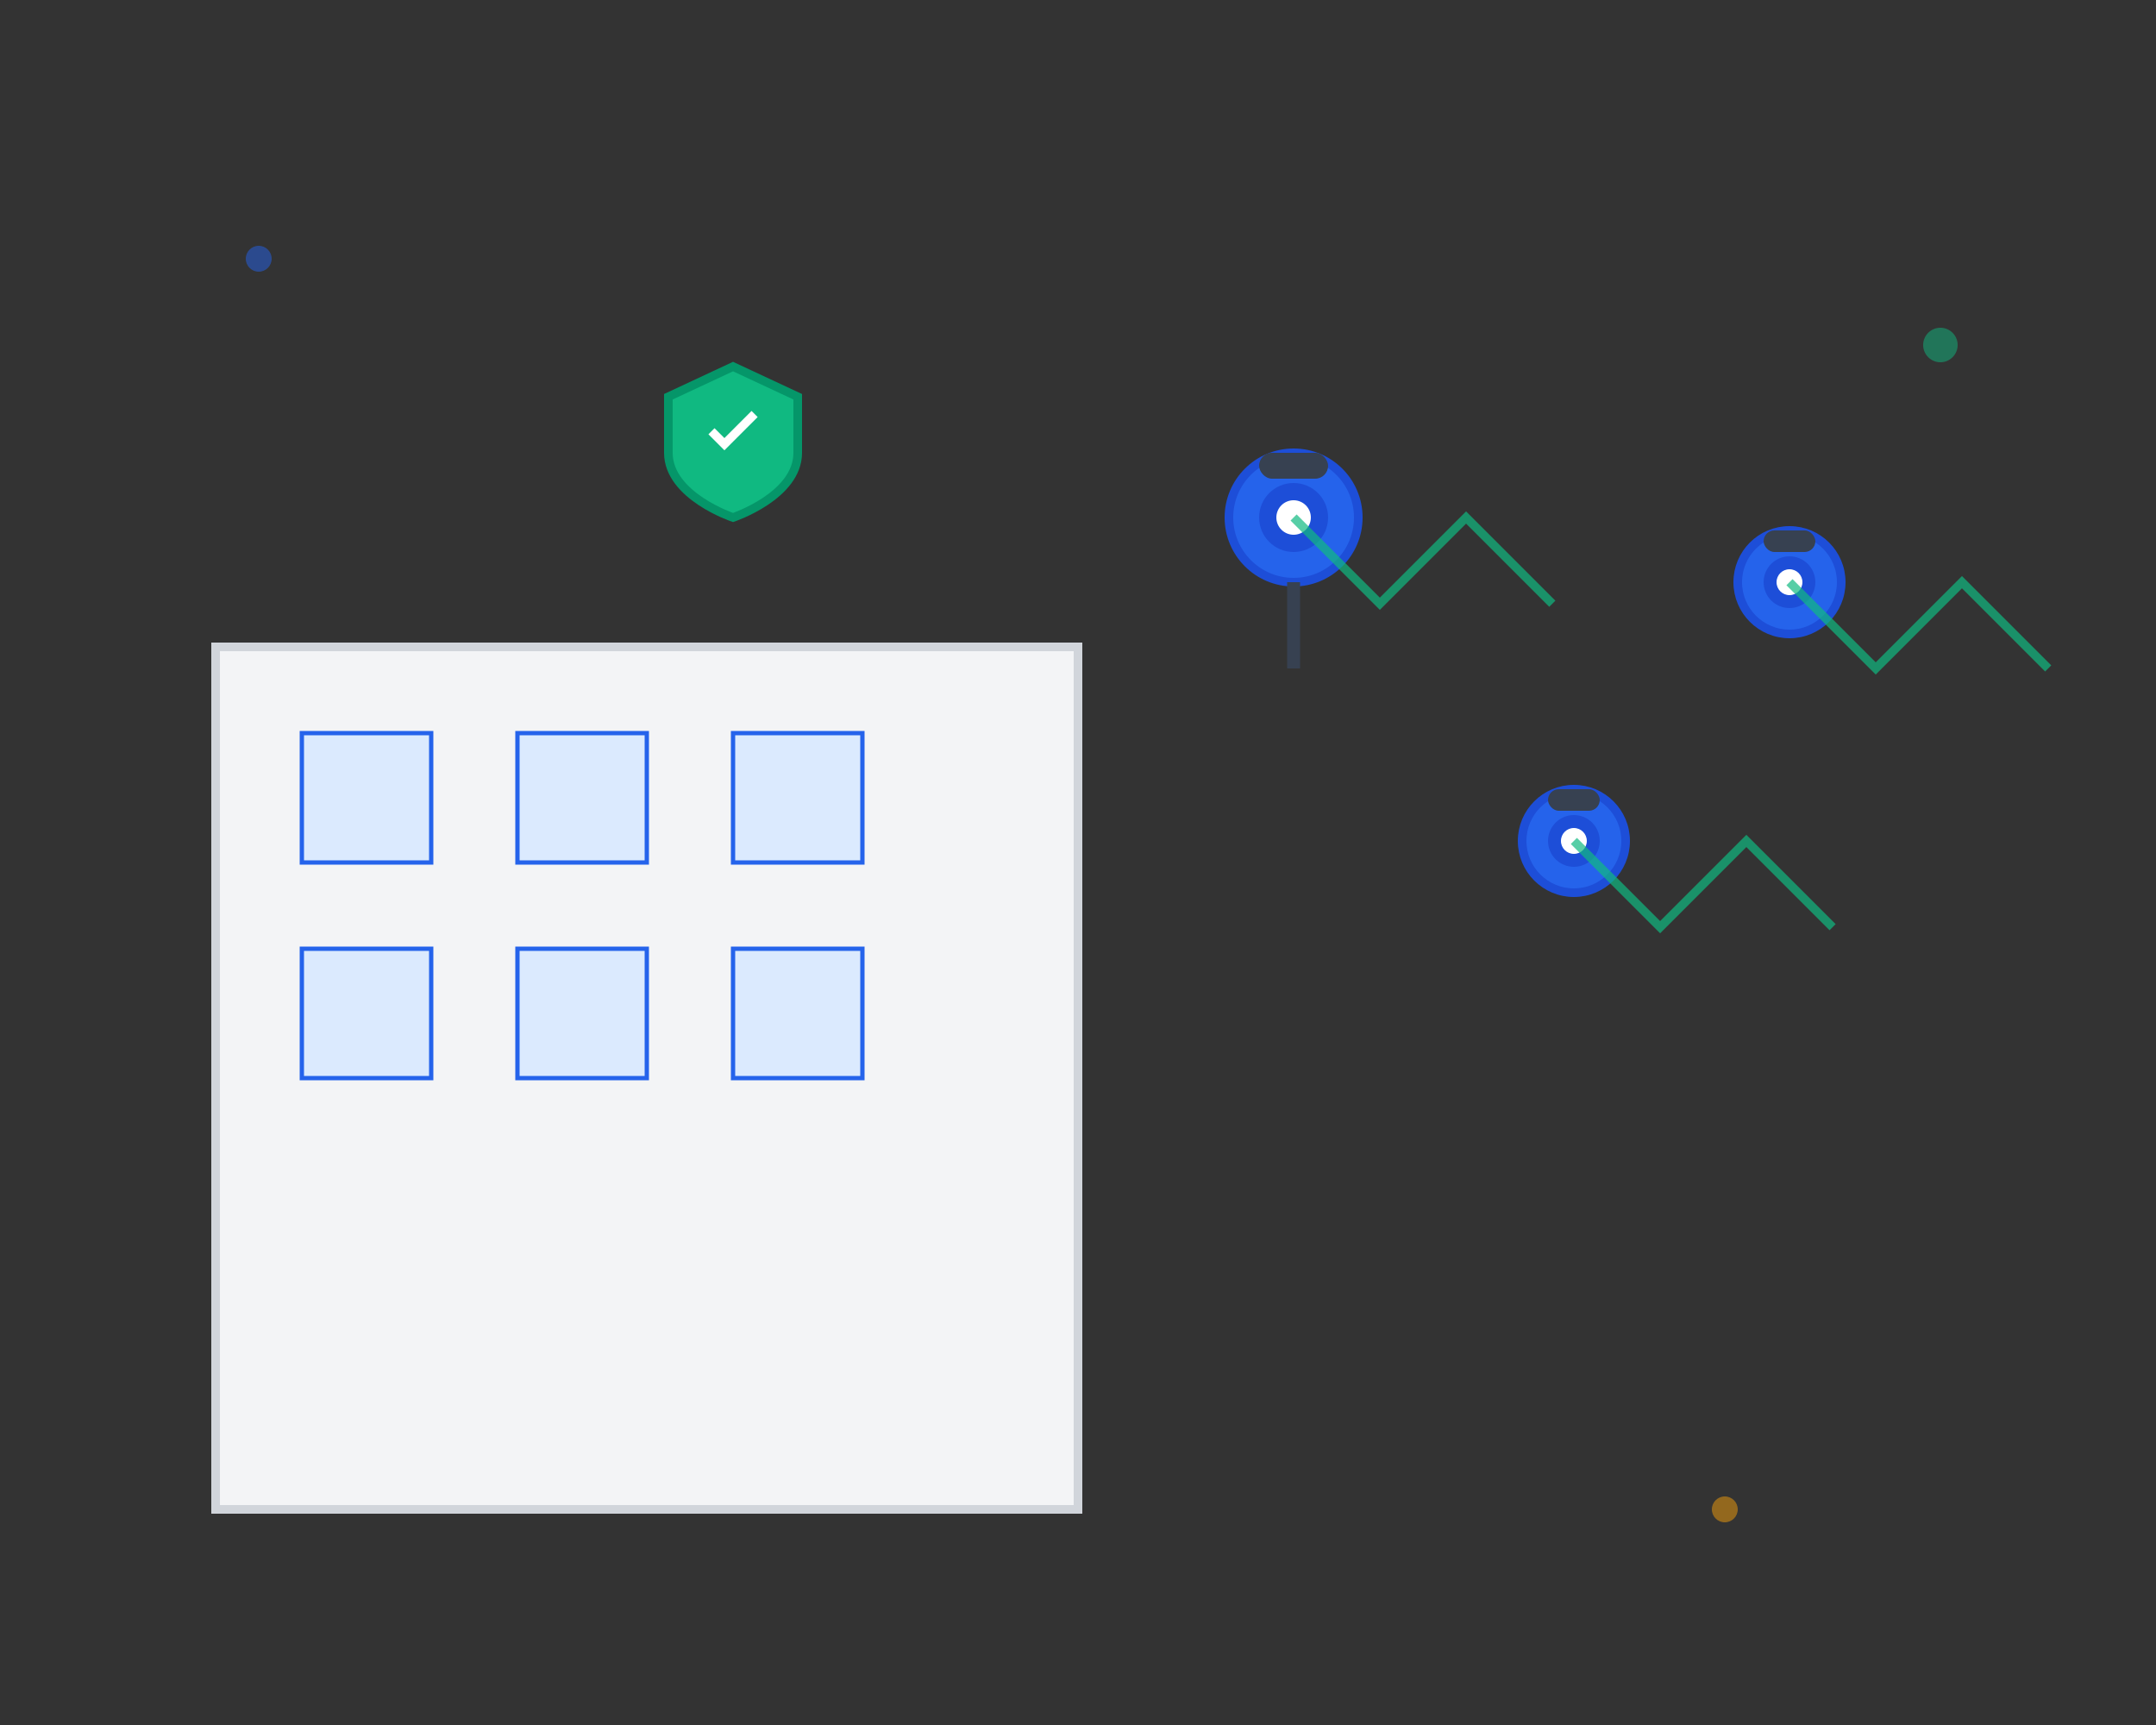 <svg width="500" height="400" viewBox="0 0 500 400" fill="none" xmlns="http://www.w3.org/2000/svg">
  <rect x="0" y="0" width="500" height="400" fill="#333333" stroke="none"/>
  <!-- Background building -->
  <rect x="50" y="150" width="200" height="200" fill="#f3f4f6" stroke="#d1d5db" stroke-width="2"/>
  <rect x="70" y="170" width="30" height="30" fill="#dbeafe" stroke="#2563eb"/>
  <rect x="120" y="170" width="30" height="30" fill="#dbeafe" stroke="#2563eb"/>
  <rect x="170" y="170" width="30" height="30" fill="#dbeafe" stroke="#2563eb"/>
  <rect x="70" y="220" width="30" height="30" fill="#dbeafe" stroke="#2563eb"/>
  <rect x="120" y="220" width="30" height="30" fill="#dbeafe" stroke="#2563eb"/>
  <rect x="170" y="220" width="30" height="30" fill="#dbeafe" stroke="#2563eb"/>
  
  <!-- Security cameras -->
  <g transform="translate(280, 100)">
    <circle cx="20" cy="20" r="15" fill="#2563eb" stroke="#1d4ed8" stroke-width="2"/>
    <circle cx="20" cy="20" r="8" fill="#1d4ed8"/>
    <circle cx="20" cy="20" r="4" fill="white"/>
    <rect x="12" y="5" width="16" height="6" rx="3" fill="#374151"/>
    <line x1="20" y1="35" x2="20" y2="55" stroke="#374151" stroke-width="3"/>
  </g>
  
  <g transform="translate(350, 180)">
    <circle cx="15" cy="15" r="12" fill="#2563eb" stroke="#1d4ed8" stroke-width="2"/>
    <circle cx="15" cy="15" r="6" fill="#1d4ed8"/>
    <circle cx="15" cy="15" r="3" fill="white"/>
    <rect x="9" y="3" width="12" height="5" rx="2.5" fill="#374151"/>
  </g>
  
  <g transform="translate(400, 120)">
    <circle cx="15" cy="15" r="12" fill="#2563eb" stroke="#1d4ed8" stroke-width="2"/>
    <circle cx="15" cy="15" r="6" fill="#1d4ed8"/>
    <circle cx="15" cy="15" r="3" fill="white"/>
    <rect x="9" y="3" width="12" height="5" rx="2.5" fill="#374151"/>
  </g>
  
  <!-- Monitoring signals -->
  <path d="M300 120 L320 140 L340 120 L360 140" stroke="#10b981" stroke-width="2" fill="none" opacity="0.7"/>
  <path d="M365 195 L385 215 L405 195 L425 215" stroke="#10b981" stroke-width="2" fill="none" opacity="0.7"/>
  <path d="M415 135 L435 155 L455 135 L475 155" stroke="#10b981" stroke-width="2" fill="none" opacity="0.7"/>
  
  <!-- Shield icon for security -->
  <g transform="translate(150, 80)">
    <path d="M20 5 L5 12 L5 25 C5 35 20 40 20 40 C20 40 35 35 35 25 L35 12 L20 5 Z" fill="#10b981" stroke="#059669" stroke-width="2"/>
    <path d="M15 20 L18 23 L25 16" stroke="white" stroke-width="2" fill="none"/>
  </g>
  
  <!-- Decorative elements -->
  <circle cx="60" cy="60" r="3" fill="#2563eb" opacity="0.5"/>
  <circle cx="450" cy="80" r="4" fill="#10b981" opacity="0.5"/>
  <circle cx="400" cy="350" r="3" fill="#f59e0b" opacity="0.5"/>
</svg>